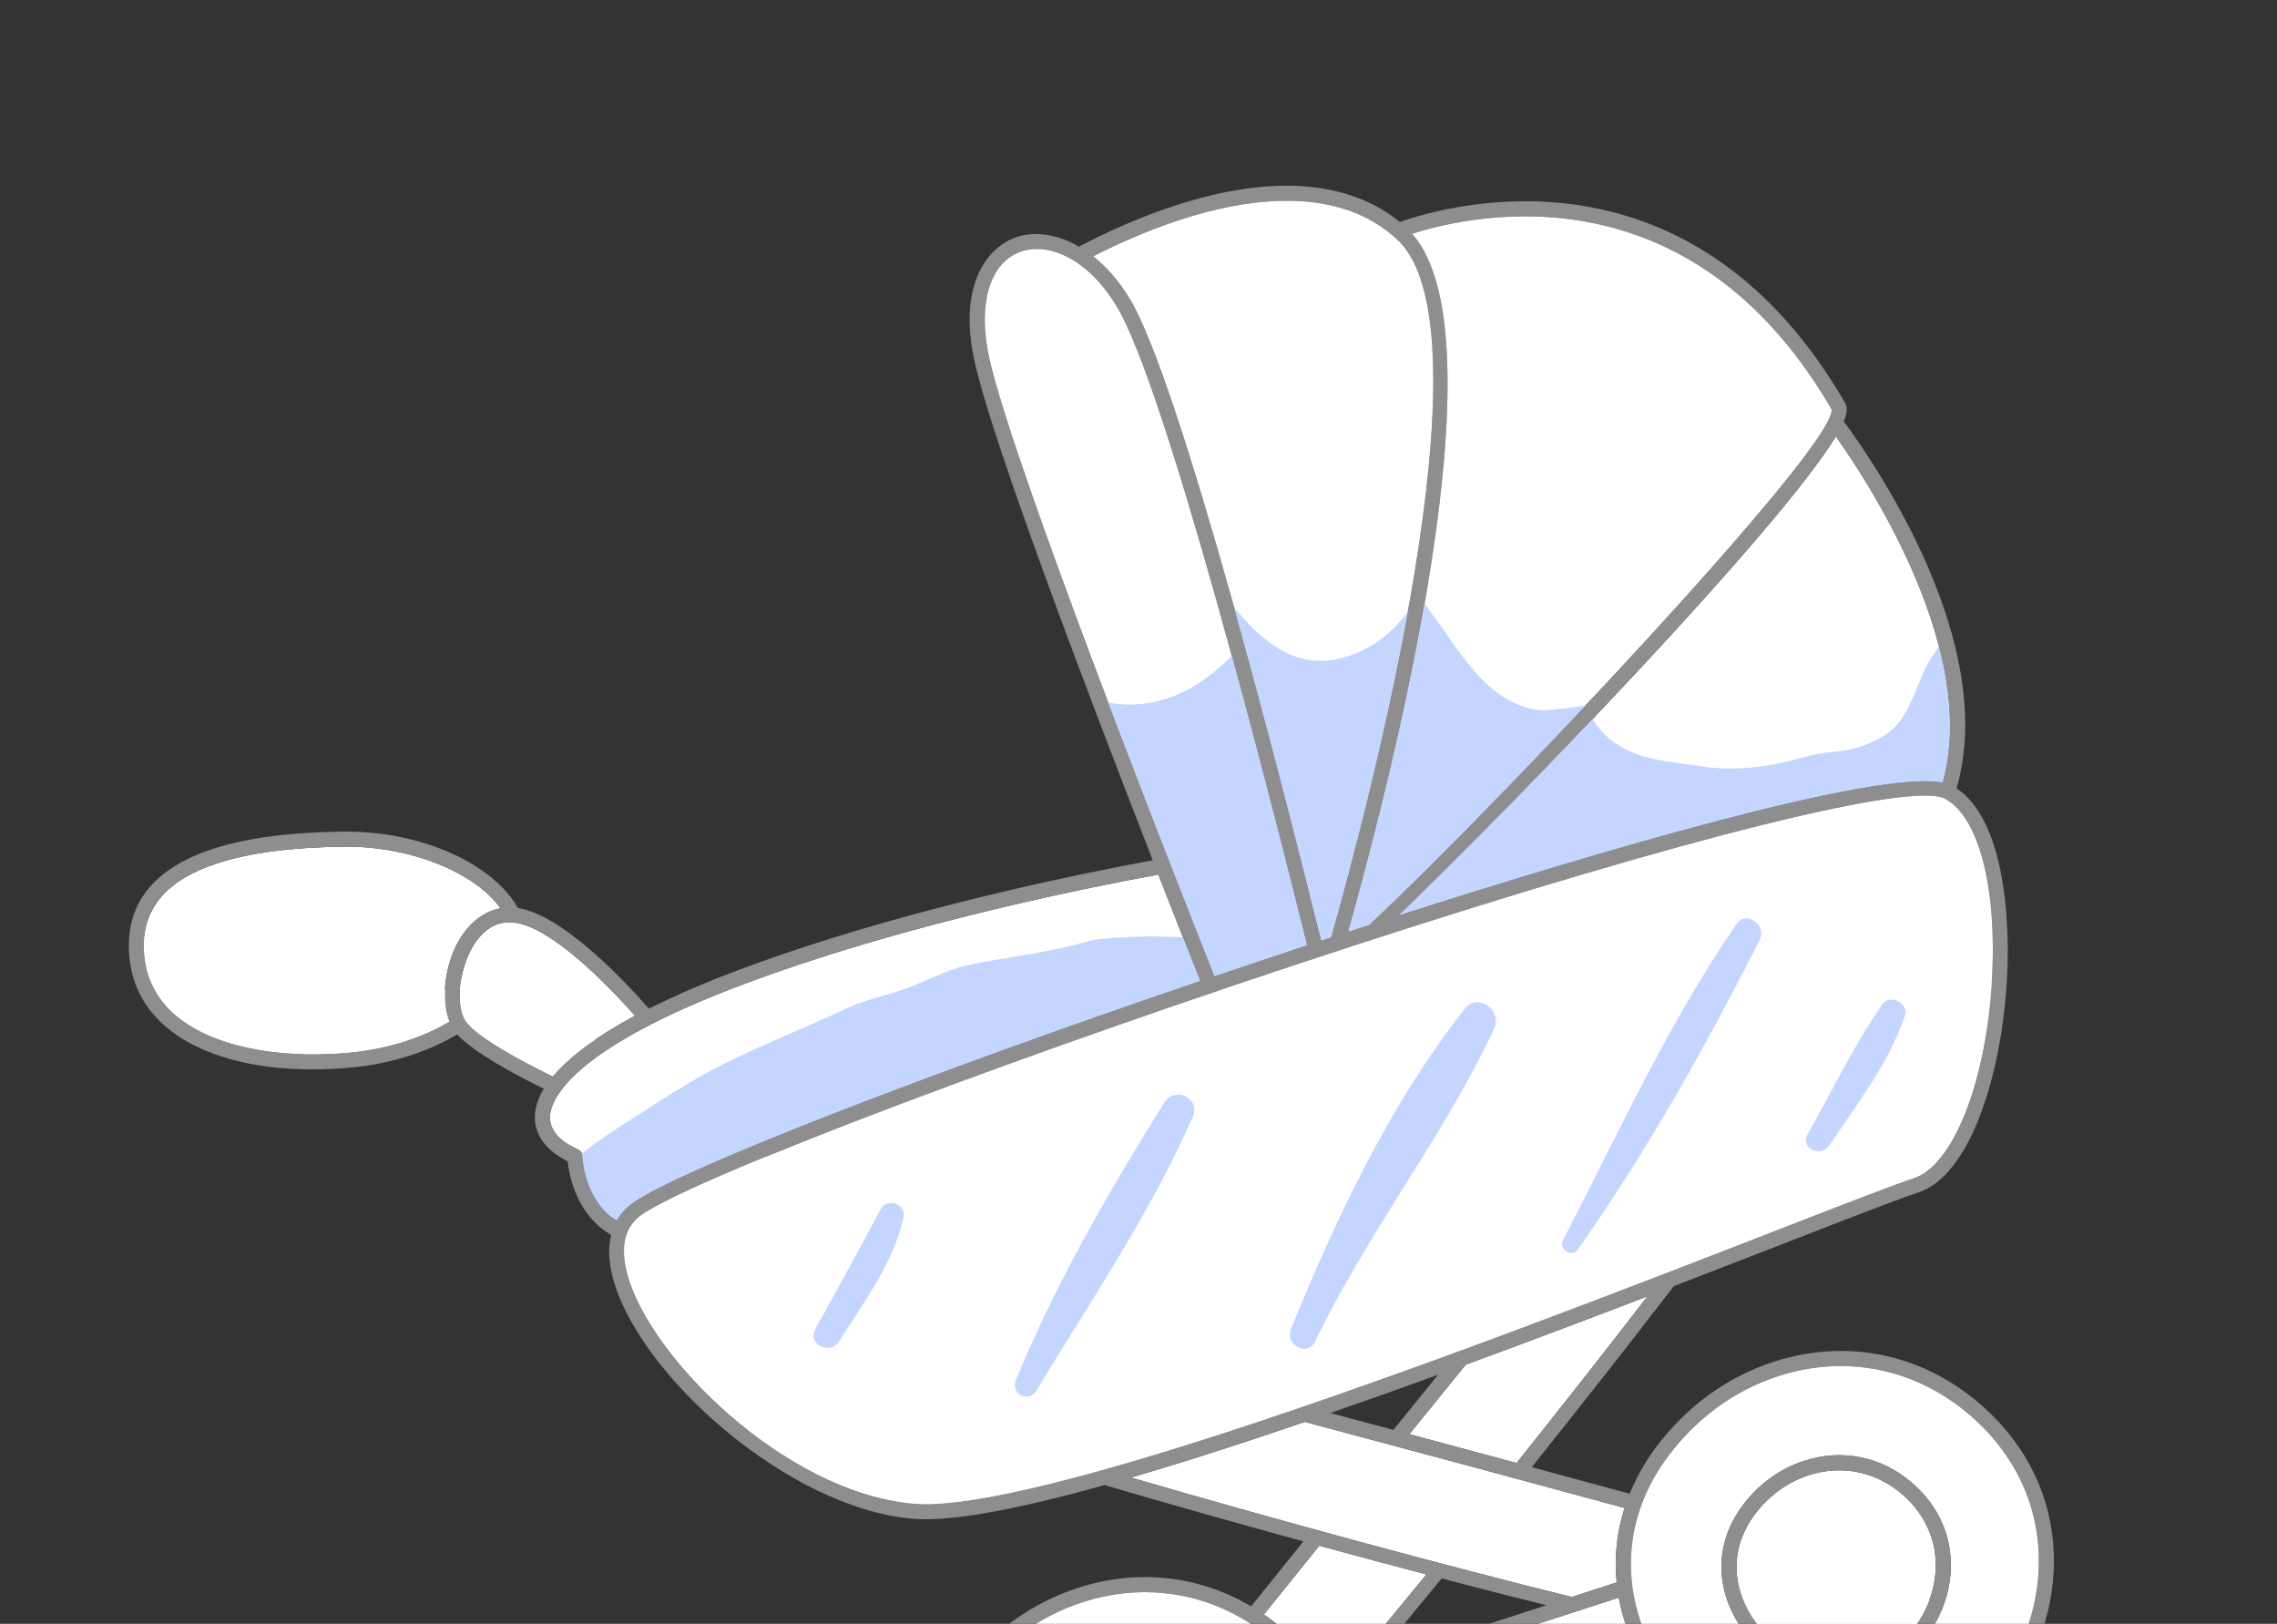 <?xml version="1.0" encoding="UTF-8"?> <svg xmlns="http://www.w3.org/2000/svg" width="122" height="87" viewBox="0 0 122 87" fill="none"><rect x="0" y="0" width="122" height="87" fill="#333333" stroke="none"/><g clip-path="url(#clip0_315_10513)"><path d="M78.535 73.114C77.534 74.345 76.521 75.594 75.513 76.84C77.468 77.365 79.4 77.885 81.254 78.386C83.694 75.333 86.114 72.255 88.273 69.452C85.212 70.627 81.907 71.876 78.535 73.114Z" fill="white"></path><path d="M68.835 87.361C69.7 88.111 70.413 88.954 71 89.856L72.187 89.47C73.503 87.909 74.937 86.177 76.428 84.355C74.55 83.861 72.621 83.344 70.686 82.816C69.647 84.105 68.65 85.343 67.719 86.501C68.102 86.764 68.475 87.048 68.835 87.361Z" fill="white"></path><path d="M69.912 76.181C68.554 76.645 67.211 77.095 65.897 77.522L65.895 77.522C63.973 78.147 62.213 78.691 60.593 79.163C68.186 81.377 77.364 83.87 84.215 85.564L86.619 84.782C86.486 83.437 86.628 82.094 87.041 80.794C82.144 79.463 75.894 77.775 69.912 76.181Z" fill="white"></path><path d="M88.32 89.613C87.508 88.312 86.979 86.958 86.732 85.595L71.436 90.565C72.136 91.841 72.555 93.232 72.695 94.689L88.32 89.613Z" fill="white"></path><path d="M18.661 56.4C19.732 56.303 20.766 56.095 21.735 55.78C22.617 55.494 23.393 55.136 24.073 54.735C23.745 53.906 23.743 52.706 24.104 51.524C24.592 49.932 25.606 48.892 26.816 48.664C25.474 46.767 22.011 45.315 18.387 45.363C15.581 45.401 13.383 45.689 11.669 46.246C8.977 47.121 7.683 48.591 7.712 50.74C7.732 52.167 8.266 53.365 9.302 54.3C11.157 55.974 14.655 56.759 18.661 56.4Z" fill="white"></path><path d="M29.616 57.669C30.499 56.608 31.982 55.514 34.026 54.422C32.468 52.675 29.536 49.677 27.559 49.427C27.259 49.389 26.969 49.415 26.699 49.502C25.901 49.762 25.236 50.585 24.876 51.761C24.512 52.952 24.564 54.22 24.999 54.778C25.644 55.603 27.877 56.818 29.616 57.669Z" fill="white"></path><path d="M34 64.375C36.832 62.504 49.614 57.549 64.304 52.551C63.721 51.081 62.946 49.118 62.063 46.857C58.039 47.598 50.716 49.108 43.608 51.417C42.437 51.798 41.298 52.192 40.226 52.587C30.333 56.232 29.488 59.046 29.465 59.821C29.439 60.724 30.266 61.278 30.965 61.584C31.108 61.647 31.203 61.788 31.207 61.944C31.207 61.964 31.274 63.91 32.631 65.099C32.758 65.21 32.909 65.291 33.051 65.383C33.278 64.988 33.588 64.647 34 64.375Z" fill="white"></path><path d="M98.364 23.38C95.386 28.305 81.453 42.78 74.957 49.032C85.352 45.706 100.433 41.218 104.081 41.921C105.988 35.009 100.422 26.285 98.364 23.38Z" fill="white"></path><path d="M98.785 22.57C98.811 22.507 98.849 22.434 98.868 22.378C98.978 22.045 98.975 21.784 98.858 21.582C90.963 7.961 78.856 10.637 75.333 11.782C75.22 11.819 75.11 11.856 75.003 11.893C72.245 9.654 68.112 9.34 62.998 11.002C60.864 11.695 59.018 12.578 57.814 13.213C56.626 12.527 55.437 12.389 54.505 12.691C52.866 13.224 51.288 15.315 52.237 19.454C53.272 23.96 58.236 37.038 61.765 46.092C57.684 46.847 50.417 48.357 43.36 50.65C42.178 51.034 41.03 51.43 39.947 51.83C37.974 52.557 36.25 53.297 34.772 54.039C33.209 52.268 30.051 49.004 27.746 48.646C26.443 46.296 22.566 44.501 18.378 44.556C15.489 44.594 13.213 44.896 11.42 45.478C8.39 46.463 6.87 48.236 6.904 50.751C6.927 52.413 7.55 53.809 8.76 54.9C10.81 56.75 14.445 57.59 18.734 57.205C19.865 57.104 20.959 56.883 21.985 56.55C22.899 56.253 23.742 55.868 24.498 55.422C25.359 56.369 27.537 57.546 29.135 58.332C28.835 58.831 28.673 59.321 28.659 59.798C28.629 60.792 29.251 61.645 30.418 62.221C30.482 62.86 30.774 64.541 32.092 65.701C32.293 65.878 32.513 66.028 32.742 66.164C32.585 66.809 32.604 67.555 32.818 68.398C34.132 73.569 42.163 80.788 48.89 81.37C50.849 81.539 54.246 80.944 59.181 79.567C62.496 80.541 66.159 81.577 69.834 82.585C68.855 83.799 67.915 84.968 67.034 86.064C64.227 84.408 60.943 84.039 57.746 85.078C55.288 85.877 53.127 87.434 51.498 89.583C48.547 93.474 48.541 98.266 51.481 102.402C54.614 106.808 59.95 108.862 64.458 107.398C65.23 107.147 65.979 106.794 66.683 106.348C70.177 104.135 72.438 100.489 72.731 96.596C72.758 96.234 72.757 95.877 72.75 95.521L88.784 90.312C91.92 94.7 97.243 96.745 101.742 95.284C102.514 95.033 103.263 94.68 103.967 94.233C107.461 92.02 109.722 88.374 110.015 84.481C110.281 80.939 108.898 77.659 106.119 75.247C102.981 72.525 98.94 71.692 95.029 72.963C92.571 73.761 90.41 75.319 88.781 77.468C88.16 78.287 87.677 79.147 87.317 80.031C85.696 79.59 83.928 79.11 82.07 78.607C84.743 75.267 87.38 71.908 89.677 68.912C91.805 68.092 93.8 67.317 95.58 66.625C99.159 65.233 101.745 64.228 102.769 63.895C105.514 63.003 107.118 57.846 107.489 53.13C107.811 49.037 107.289 43.84 104.832 42.239C107.048 34.605 100.704 25.18 98.785 22.57ZM106.684 53.067C106.27 58.328 104.557 62.465 102.519 63.127C101.474 63.467 98.878 64.476 95.287 65.872C87.504 68.898 75.742 73.473 65.645 76.753C57.174 79.506 51.56 80.787 48.96 80.563C42.065 79.969 34.734 72.655 33.6 68.198C33.226 66.727 33.511 65.668 34.445 65.049C37.688 62.906 55.235 56.284 72.762 50.589C90.368 44.869 102.41 41.878 104.188 42.784C106.089 43.752 107.091 47.884 106.684 53.067ZM105.589 75.857C108.17 78.098 109.456 81.138 109.209 84.42C108.936 88.06 106.815 91.473 103.535 93.551C102.888 93.961 102.201 94.285 101.493 94.515C97.318 95.872 92.355 93.941 89.424 89.818C86.699 85.986 86.7 81.551 89.425 77.956C90.955 75.94 92.979 74.479 95.279 73.731C98.913 72.55 102.671 73.325 105.589 75.857ZM52.141 101.932C49.415 98.1 49.416 93.665 52.141 90.07C53.671 88.054 55.695 86.592 57.995 85.845C61.629 84.664 65.388 85.438 68.305 87.971C70.887 90.211 72.172 93.253 71.925 96.534C71.652 100.174 69.531 103.587 66.251 105.665C65.604 106.075 64.916 106.399 64.209 106.629C60.034 107.985 55.071 106.055 52.141 101.932ZM77.243 84.57C79.199 85.082 81.088 85.565 82.852 86.005L73.549 89.028C74.718 87.635 75.962 86.134 77.243 84.57ZM76.428 84.356C74.937 86.178 73.503 87.909 72.187 89.471L71 89.856C70.412 88.955 69.7 88.112 68.835 87.361C68.475 87.049 68.102 86.764 67.72 86.502C68.651 85.344 69.648 84.105 70.687 82.817C72.622 83.344 74.551 83.861 76.428 84.356ZM71.436 90.565L86.732 85.595C86.98 86.958 87.508 88.312 88.32 89.612L72.695 94.689C72.556 93.231 72.137 91.84 71.436 90.565ZM86.619 84.781L84.214 85.563C77.363 83.869 68.185 81.376 60.592 79.162C62.212 78.69 63.972 78.146 65.895 77.522L65.896 77.521C67.211 77.094 68.553 76.645 69.912 76.18C75.893 77.774 82.143 79.462 87.04 80.793C86.627 82.094 86.485 83.437 86.619 84.781ZM71.283 75.707C73.196 75.044 75.128 74.356 77.052 73.656C76.255 74.638 75.455 75.625 74.657 76.611C73.534 76.309 72.406 76.007 71.283 75.707ZM75.514 76.84C76.522 75.595 77.535 74.346 78.536 73.114C81.908 71.877 85.213 70.627 88.274 69.452C86.114 72.256 83.695 75.334 81.255 78.387C79.4 77.885 77.469 77.365 75.514 76.84ZM31.207 61.943C31.202 61.787 31.108 61.646 30.964 61.583C30.266 61.277 29.438 60.724 29.465 59.82C29.488 59.046 30.332 56.232 40.225 52.587C41.298 52.191 42.437 51.797 43.608 51.417C50.715 49.107 58.038 47.597 62.063 46.856C62.946 49.117 63.72 51.08 64.304 52.55C49.614 57.548 36.831 62.502 34 64.374C33.588 64.646 33.277 64.987 33.05 65.381C32.908 65.289 32.758 65.208 32.63 65.097C31.274 63.91 31.207 61.964 31.207 61.943ZM25 54.777C24.565 54.22 24.513 52.951 24.877 51.761C25.236 50.584 25.901 49.761 26.7 49.502C26.969 49.414 27.259 49.389 27.56 49.427C29.535 49.677 32.468 52.675 34.027 54.421C31.982 55.514 30.5 56.607 29.617 57.668C27.878 56.818 25.644 55.603 25 54.777ZM7.712 50.739C7.683 48.59 8.977 47.12 11.669 46.246C13.383 45.689 15.581 45.4 18.387 45.363C22.011 45.315 25.473 46.767 26.816 48.664C25.606 48.891 24.592 49.932 24.104 51.524C23.742 52.706 23.745 53.906 24.072 54.735C23.393 55.136 22.616 55.494 21.734 55.78C20.765 56.095 19.732 56.303 18.661 56.4C14.655 56.758 11.157 55.973 9.301 54.3C8.265 53.365 7.731 52.167 7.712 50.739ZM53.025 19.272C52.344 16.304 53.022 14.023 54.755 13.46C56.131 13.013 58.239 13.761 59.848 16.44C62.466 20.798 67.987 42.434 70.024 50.636C68.359 51.184 66.705 51.738 65.073 52.29C62.178 44.985 54.325 24.937 53.025 19.272ZM74.874 12.845C80.027 17.659 73.407 42.807 71.314 50.212C71.141 50.268 70.968 50.325 70.795 50.382C68.74 42.081 63.244 20.522 60.541 16.024C59.94 15.023 59.264 14.285 58.571 13.732C59.743 13.133 61.396 12.371 63.248 11.77C66.793 10.618 71.688 9.87 74.874 12.845ZM74.957 49.033C81.454 42.781 95.386 28.305 98.364 23.381C100.422 26.285 105.987 35.01 104.08 41.921C100.434 41.219 85.351 45.707 74.957 49.033ZM98.14 21.939C98.336 23.973 79.734 43.626 73.349 49.55C73.067 49.642 72.786 49.732 72.513 49.821C72.424 49.85 72.335 49.88 72.246 49.909C74.504 41.899 80.642 18.104 75.661 12.526C79.131 11.416 90.622 8.985 98.14 21.939Z" fill="#8F8E8E"></path><path d="M75.66 12.526C80.642 18.104 74.503 41.899 72.245 49.908C72.335 49.879 72.423 49.85 72.513 49.821C72.785 49.732 73.067 49.642 73.349 49.55C79.733 43.626 98.334 23.973 98.139 21.939C90.622 8.985 79.13 11.417 75.66 12.526Z" fill="white"></path><path d="M60.541 16.023C63.244 20.523 68.74 42.082 70.795 50.382C70.968 50.325 71.141 50.268 71.314 50.212C73.407 42.807 80.027 17.658 74.874 12.845C71.689 9.87 66.794 10.618 63.248 11.77C61.397 12.372 59.743 13.134 58.572 13.733C59.265 14.284 59.94 15.023 60.541 16.023Z" fill="white"></path><path d="M65.072 52.292C66.704 51.738 68.358 51.186 70.023 50.637C67.987 42.435 62.466 20.798 59.847 16.441C58.239 13.762 56.13 13.014 54.754 13.461C53.022 14.024 52.343 16.305 53.024 19.273C54.325 24.937 62.177 44.985 65.072 52.292Z" fill="white"></path><path d="M104.189 42.784C102.41 41.879 90.369 44.869 72.763 50.589C55.237 56.284 37.689 62.906 34.446 65.049C33.511 65.667 33.227 66.726 33.602 68.198C34.735 72.655 42.066 79.969 48.961 80.562C51.561 80.787 57.175 79.506 65.646 76.753C75.743 73.473 87.505 68.898 95.288 65.872C98.879 64.475 101.475 63.466 102.52 63.127C104.558 62.465 106.271 58.327 106.685 53.067C107.092 47.884 106.089 43.752 104.189 42.784Z" fill="white"></path><path d="M71.926 96.536C72.172 93.254 70.887 90.212 68.305 87.972C65.388 85.439 61.63 84.665 57.995 85.846C55.695 86.594 53.67 88.054 52.141 90.071C49.415 93.666 49.415 98.1 52.141 101.933C55.071 106.056 60.034 107.986 64.209 106.63C64.917 106.4 65.605 106.076 66.251 105.666C69.531 103.588 71.652 100.175 71.926 96.536ZM62.899 102.067L62.898 102.067C60.534 102.834 57.74 101.763 56.103 99.461C54.562 97.292 54.566 94.778 56.116 92.735C56.965 91.615 58.092 90.802 59.377 90.385C61.425 89.719 63.541 90.155 65.184 91.58C66.641 92.843 67.365 94.563 67.226 96.422C67.072 98.456 65.894 100.359 64.071 101.512C63.7 101.749 63.306 101.935 62.899 102.067Z" fill="white"></path><path d="M89.424 89.818C92.354 93.94 97.317 95.871 101.493 94.514C102.2 94.285 102.888 93.961 103.535 93.55C106.814 91.473 108.936 88.059 109.209 84.42C109.456 81.138 108.169 78.097 105.588 75.857C102.671 73.324 98.913 72.55 95.279 73.731C92.978 74.478 90.954 75.939 89.425 77.956C86.699 81.551 86.699 85.985 89.424 89.818ZM93.398 80.621C94.248 79.5 95.375 78.687 96.659 78.27C98.707 77.605 100.824 78.04 102.467 79.465C103.924 80.729 104.648 82.448 104.509 84.307C104.356 86.341 103.176 88.244 101.354 89.399C100.983 89.634 100.589 89.82 100.182 89.952C97.817 90.72 95.023 89.649 93.387 87.347C91.845 85.179 91.85 82.664 93.398 80.621Z" fill="white"></path><path d="M94.046 86.879C95.479 88.896 97.899 89.844 99.932 89.184C100.275 89.073 100.608 88.916 100.921 88.717C102.529 87.698 103.569 86.028 103.703 84.247C103.824 82.65 103.196 81.168 101.938 80.076C100.515 78.841 98.683 78.463 96.91 79.039C95.784 79.404 94.793 80.121 94.043 81.109C92.718 82.856 92.719 85.013 94.046 86.879Z" fill="white"></path><path d="M93.387 87.347C95.023 89.649 97.817 90.72 100.182 89.953C100.589 89.82 100.983 89.635 101.354 89.399C103.176 88.245 104.356 86.341 104.508 84.307C104.648 82.449 103.923 80.729 102.467 79.466C100.824 78.04 98.708 77.605 96.659 78.271C95.376 78.688 94.248 79.501 93.398 80.622C91.85 82.663 91.845 85.178 93.387 87.347ZM101.938 80.076C103.196 81.168 103.823 82.649 103.702 84.246C103.569 86.027 102.528 87.698 100.921 88.716C100.608 88.916 100.275 89.072 99.932 89.184C97.899 89.844 95.479 88.895 94.045 86.879C92.719 85.013 92.718 82.856 94.042 81.109C94.792 80.121 95.783 79.404 96.909 79.039C98.681 78.463 100.514 78.841 101.938 80.076Z" fill="#8F8E8E"></path><path d="M20.213 53.322C16.483 53.234 12.752 51.824 9.617 49.856C9.122 49.546 8.546 49.261 8.111 48.884C7.845 49.437 7.703 50.048 7.712 50.738C7.731 52.165 8.265 53.363 9.301 54.298C11.157 55.972 14.656 56.757 18.661 56.398C19.732 56.301 20.766 56.093 21.734 55.779C22.616 55.492 23.393 55.134 24.072 54.734C23.883 54.254 23.816 53.645 23.852 52.994C22.662 53.205 21.459 53.351 20.213 53.322Z" fill="white"></path><path d="M71.445 35.345C69.206 35.731 67.479 34.218 66.12 32.524C68.012 39.294 69.804 46.379 70.795 50.382C70.968 50.325 71.141 50.268 71.314 50.212C72.26 46.864 74.13 39.888 75.421 32.805C74.437 34.07 73.208 35.041 71.445 35.345Z" fill="#C4D6FF"></path><path d="M82.725 38.061C80.164 37.918 78.666 35.647 77.335 33.73C77.087 33.373 76.671 32.856 76.333 32.316C75.111 39.313 73.276 46.254 72.246 49.908C72.335 49.879 72.424 49.849 72.513 49.82C72.786 49.732 73.067 49.641 73.349 49.549C75.916 47.167 80.46 42.565 84.961 37.781C84.224 37.922 83.48 38.019 82.725 38.061Z" fill="#C4D6FF"></path><path d="M103.879 34.636C103.653 34.98 103.413 35.319 103.244 35.649C102.748 36.626 102.438 37.776 101.773 38.663C100.988 39.708 99.378 40.208 98.141 40.296C97.156 40.365 96.328 40.695 95.375 40.892C94 41.177 92.508 41.278 91.125 41.055C89.502 40.794 87.898 40.771 86.503 39.787C86.079 39.487 85.639 39.037 85.322 38.535C81.462 42.597 77.596 46.494 74.957 49.033C85.351 45.707 100.433 41.219 104.081 41.921C104.722 39.6 104.509 37.077 103.879 34.636Z" fill="#C4D6FF"></path><path d="M61.828 37.611C60.929 37.799 60.149 37.782 59.385 37.644C61.587 43.451 63.805 49.092 65.072 52.291C66.704 51.738 68.358 51.185 70.023 50.637C69.152 47.129 67.643 41.163 65.997 35.143C64.821 36.305 63.533 37.255 61.828 37.611Z" fill="#C4D6FF"></path><path d="M63.382 50.22C62.577 50.2 61.767 50.141 60.969 50.186C60.01 50.24 58.992 50.224 58.062 50.492C56.019 51.081 53.871 51.269 51.785 51.73C50.614 51.99 49.646 52.572 48.528 52.969C47.475 53.343 46.356 53.563 45.34 54.036C43.149 55.057 40.915 55.948 38.746 57.017C37.017 57.87 35.354 59 33.724 60.03C32.829 60.597 31.982 61.173 31.165 61.816C31.181 61.858 31.205 61.897 31.205 61.943C31.206 61.963 31.273 63.909 32.629 65.098C32.757 65.209 32.907 65.291 33.05 65.382C33.276 64.988 33.587 64.647 33.999 64.376C36.831 62.504 49.613 57.55 64.303 52.551C64.035 51.874 63.724 51.087 63.382 50.22Z" fill="#C4D6FF"></path><path d="M31.899 55.695C31.295 55.333 30.673 55 30.061 54.693C28.639 53.979 27.124 53.352 25.638 52.781C25.271 52.641 24.99 52.521 24.716 52.459C24.552 53.417 24.649 54.329 25 54.777C25.645 55.603 27.878 56.818 29.617 57.669C30.156 57.02 30.921 56.36 31.899 55.695Z" fill="white"></path><path d="M102.519 63.127C104.557 62.465 106.27 58.327 106.684 53.067C106.696 52.914 106.703 52.766 106.712 52.614C106.072 53.191 105.429 53.765 104.777 54.328C102.057 56.678 99.381 59.072 96.343 60.993C95.24 61.69 94.128 62.383 92.91 62.87C91.937 63.259 90.813 63.423 89.791 63.657C87.385 64.204 84.958 64.674 82.593 65.394C79.855 66.229 77.166 67.17 74.378 67.83C72.846 68.192 71.24 68.089 69.681 68.272C67.69 68.506 65.777 68.691 63.771 68.721C61.613 68.754 59.445 68.865 57.299 68.545C54.654 68.151 52.104 67.054 49.583 66.199C46.609 65.192 43.951 63.994 41.369 62.208C41.255 62.13 41.141 62.056 41.028 61.978C37.77 63.317 35.437 64.392 34.445 65.047C33.511 65.665 33.226 66.724 33.601 68.196C34.734 72.653 42.065 79.966 48.96 80.56C51.56 80.785 57.174 79.503 65.645 76.751C75.742 73.47 87.504 68.896 95.287 65.87C98.878 64.476 101.474 63.466 102.519 63.127Z" fill="white"></path><path d="M103.38 85.697C102.196 86.106 100.91 86.202 99.639 86.148C97.346 86.051 95.412 85.232 94.04 83.348C93.781 82.993 93.569 82.646 93.383 82.29C92.792 83.774 93.005 85.414 94.046 86.878C95.48 88.894 97.9 89.843 99.933 89.183C100.276 89.072 100.608 88.915 100.922 88.715C102.081 87.982 102.938 86.907 103.38 85.697Z" fill="white"></path><path d="M89.054 16.731C87.928 15.451 86.542 14.623 84.84 14.386C84.06 14.277 83.267 14.287 82.483 14.18C81.679 14.07 81.068 13.969 80.357 14.417C79.73 14.813 80.016 15.639 80.623 15.842C81.87 16.26 82.979 16.691 84.282 16.949C85.633 17.216 86.788 18.177 88.157 18.494C89.25 18.747 89.684 17.447 89.054 16.731Z" fill="white"></path><path d="M93.2 19.371C92.743 18.813 92.332 18.426 91.59 18.311C90.629 18.162 90.311 19.564 91.268 19.792C91.72 19.9 92.109 20.18 92.575 20.282C93.048 20.387 93.544 19.793 93.2 19.371Z" fill="white"></path><path d="M101.419 30.466C101.139 30.109 100.93 29.69 100.697 29.301C100.405 28.815 99.837 28.572 99.584 28.088C99.169 27.293 98.065 27.964 98.248 28.731C98.399 29.365 98.907 29.777 99.168 30.355C99.487 31.064 99.978 31.677 100.828 31.625C101.358 31.593 101.785 30.93 101.419 30.466Z" fill="white"></path><path d="M69.266 13.707C67.717 11.57 64.959 12.907 63.347 14.295C62.804 14.762 63.047 15.524 63.765 15.581C64.151 15.611 64.396 15.53 64.739 15.351C65.239 15.092 65.819 15.062 66.368 14.962C67.123 14.823 67.861 14.959 68.631 14.955C69.231 14.951 69.62 14.196 69.266 13.707Z" fill="white"></path><path d="M19.649 46.965C17.804 46.205 14.628 46.918 12.992 47.976C12.678 48.179 12.843 48.692 13.218 48.671C14.167 48.617 15.104 48.388 16.053 48.293C17.15 48.183 18.298 48.446 19.37 48.254C19.959 48.148 20.36 47.258 19.649 46.965Z" fill="white"></path><path d="M47.173 64.801C46.034 66.949 44.87 69.077 43.688 71.201C43.23 72.024 44.485 72.63 44.97 71.855C46.295 69.739 47.84 67.715 48.411 65.243C48.584 64.498 47.523 64.141 47.173 64.801Z" fill="#C4D6FF"></path><path d="M62.38 59.082C59.409 63.838 56.561 68.752 54.429 73.949C54.128 74.683 55.112 75.191 55.526 74.508C58.396 69.765 61.68 64.936 63.899 59.856C64.343 58.839 62.959 58.154 62.38 59.082Z" fill="#C4D6FF"></path><path d="M78.496 54.036C74.544 59.007 71.547 65.341 69.17 71.2C68.822 72.058 70.056 72.721 70.469 71.862C73.263 66.051 77.344 60.905 80.064 55.106C80.511 54.152 79.195 53.157 78.496 54.036Z" fill="#C4D6FF"></path><path d="M93.055 49.485C89.374 54.827 86.725 60.7 83.745 66.441C83.503 66.906 84.204 67.418 84.521 66.97C88.19 61.797 91.43 55.987 94.296 50.332C94.674 49.588 93.555 48.761 93.055 49.485Z" fill="#C4D6FF"></path><path d="M100.859 53.799C99.338 55.998 98.16 58.442 96.852 60.774C96.43 61.526 97.561 62.049 98.016 61.368C99.502 59.144 101.205 56.969 102.068 54.414C102.287 53.763 101.254 53.229 100.859 53.799Z" fill="#C4D6FF"></path></g><defs><clipPath id="clip0_315_10513"><rect width="122" height="87" fill="white"></rect></clipPath></defs></svg> 